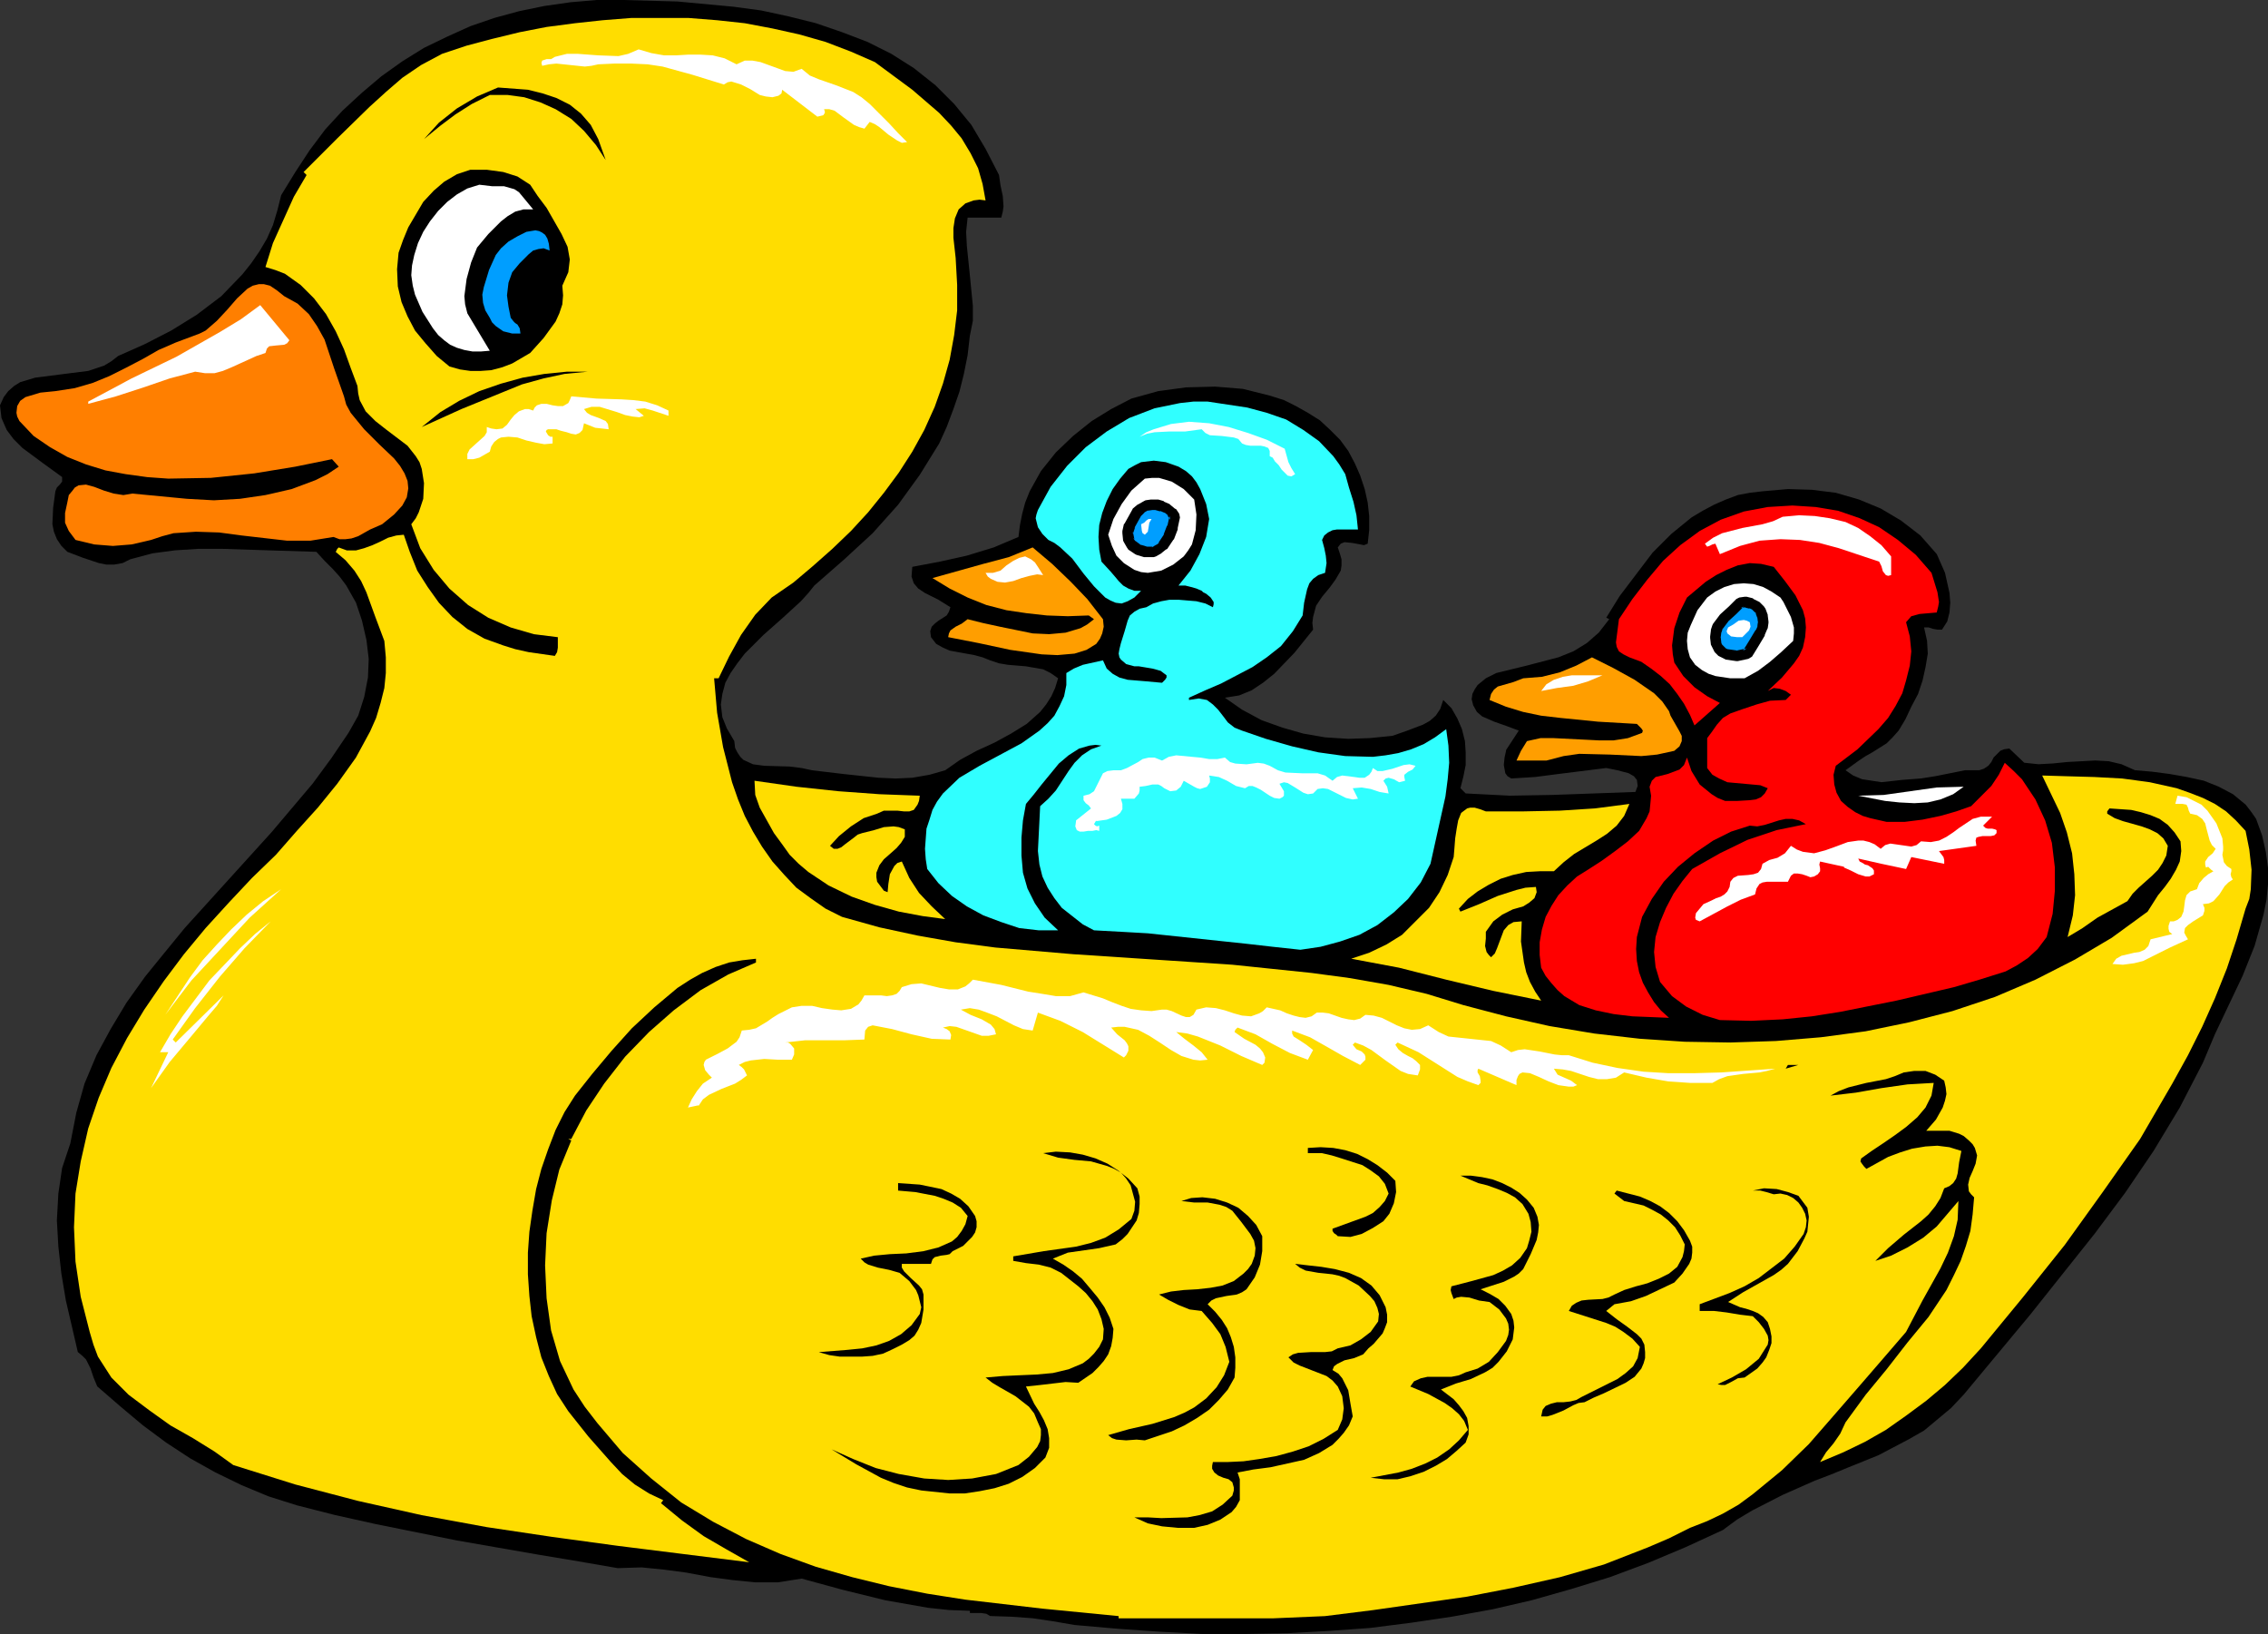 <?xml version="1.0" encoding="UTF-8" standalone="no"?>
<svg
   version="1.0"
   width="129.681mm"
   height="93.424mm"
   id="svg45"
   sodipodi:docname="Rubber Duckies.wmf"
   xmlns:inkscape="http://www.inkscape.org/namespaces/inkscape"
   xmlns:sodipodi="http://sodipodi.sourceforge.net/DTD/sodipodi-0.dtd"
   xmlns="http://www.w3.org/2000/svg"
   xmlns:svg="http://www.w3.org/2000/svg">
  <rect width="100%" height="100%" fill="#333333" stroke="none"/>
  <sodipodi:namedview
     id="namedview45"
     pagecolor="#ffffff"
     bordercolor="#000000"
     borderopacity="0.25"
     inkscape:showpageshadow="2"
     inkscape:pageopacity="0.0"
     inkscape:pagecheckerboard="0"
     inkscape:deskcolor="#d1d1d1"
     inkscape:document-units="mm" />
  <defs
     id="defs1">
    <pattern
       id="WMFhbasepattern"
       patternUnits="userSpaceOnUse"
       width="6"
       height="6"
       x="0"
       y="0" />
  </defs>
  <path
     style="fill:#000000;fill-opacity:1;fill-rule:evenodd;stroke:none"
     d="m 215.897,37.815 0.323,2.262 0.485,2.262 0.162,2.262 -0.162,1.131 -0.323,1.293 h -7.272 l -0.323,3.07 0.162,3.07 0.646,6.302 0.646,6.626 v 3.232 l -0.646,3.232 -0.485,4.202 -0.808,4.04 -0.97,3.878 -1.293,3.717 -1.454,3.878 -1.616,3.555 -4.202,6.787 -4.686,6.464 -5.494,6.141 -6.141,5.656 -6.464,5.656 -1.293,1.616 -1.616,1.778 -3.878,3.555 -4.202,3.717 -4.04,4.04 -1.616,2.101 -1.454,2.101 -1.131,2.101 -0.646,2.424 -0.323,2.262 0.323,2.747 0.97,2.424 1.616,2.747 0.162,1.454 0.485,0.97 0.646,0.97 0.646,0.646 2.101,0.97 2.424,0.323 5.494,0.162 2.586,0.323 2.262,0.485 6.787,0.808 7.595,0.808 3.717,0.162 3.555,-0.162 3.717,-0.646 3.394,-0.97 3.232,-2.262 3.555,-1.939 3.878,-1.778 3.555,-1.939 3.394,-2.101 2.909,-2.586 1.293,-1.616 1.131,-1.778 0.808,-1.778 0.646,-2.101 -1.616,-1.131 -1.616,-0.808 -3.717,-0.646 -3.878,-0.323 -1.939,-0.323 -1.939,-0.646 -1.616,-0.646 -1.778,-0.485 -3.555,-0.646 -1.778,-0.323 -1.454,-0.646 -1.454,-0.808 -1.131,-1.454 -0.162,-1.293 0.323,-0.97 0.646,-0.646 0.808,-0.646 1.778,-1.131 0.485,-0.808 0.323,-0.97 -2.586,-1.616 -2.909,-1.454 -1.454,-0.97 -0.97,-1.131 -0.485,-1.454 0.162,-2.101 5.979,-1.131 5.818,-1.293 5.818,-1.778 5.333,-2.262 0.323,-2.586 0.485,-2.424 0.646,-2.424 0.97,-2.424 2.424,-4.363 3.232,-4.04 3.717,-3.555 4.04,-3.232 4.202,-2.586 4.363,-2.262 5.818,-1.616 5.979,-0.808 6.302,-0.162 5.979,0.485 5.818,1.454 3.07,0.97 2.586,1.293 2.586,1.454 2.586,1.616 2.262,2.101 2.101,2.101 1.778,2.424 1.454,2.747 1.131,2.586 0.97,2.909 0.646,2.909 0.323,2.909 v 3.07 l -0.323,2.909 -0.808,0.323 -0.808,-0.162 -1.778,-0.323 -1.616,-0.162 -0.808,0.323 -0.646,0.808 0.485,1.454 0.323,1.131 v 1.293 l -0.162,1.131 -1.131,1.939 -1.293,1.778 -1.616,1.939 -1.293,1.939 -0.646,2.424 -0.162,1.293 0.162,1.454 -4.04,5.01 -4.363,4.525 -2.424,1.939 -2.424,1.616 -2.747,1.131 -3.07,0.485 3.717,2.586 4.202,2.262 4.525,1.616 4.525,1.293 4.686,0.808 5.01,0.323 4.686,-0.162 4.848,-0.485 3.232,-1.131 3.394,-1.293 1.454,-0.808 1.293,-1.131 0.97,-1.454 0.646,-1.939 1.778,1.778 1.293,2.262 0.97,2.262 0.646,2.586 0.162,2.424 v 2.747 l -0.485,2.424 -0.646,2.586 1.131,1.131 9.534,0.485 9.211,-0.162 9.05,-0.323 8.888,-0.323 0.485,-1.293 -0.162,-1.293 -0.646,-0.808 -1.131,-0.646 -2.424,-0.646 -2.424,-0.485 -10.342,1.293 -5.01,0.646 -5.171,0.323 -0.808,-0.485 -0.485,-0.646 -0.323,-1.778 0.162,-1.616 0.323,-1.454 v -0.162 l 2.747,-4.202 -2.586,-0.97 -2.747,-0.97 -2.586,-1.131 -1.131,-0.97 -0.808,-1.454 -0.323,-1.293 0.162,-1.131 0.485,-0.97 0.646,-0.97 1.778,-1.454 2.262,-1.131 6.626,-1.616 6.787,-1.778 3.232,-1.293 2.909,-1.778 2.586,-2.262 2.262,-2.909 -0.646,-0.323 2.909,-4.686 3.555,-4.686 3.555,-4.686 4.04,-4.04 4.363,-3.555 2.424,-1.454 2.424,-1.293 2.586,-1.131 2.586,-0.97 2.586,-0.485 2.747,-0.323 5.494,-0.485 5.171,0.162 5.171,0.646 5.01,1.454 4.686,1.939 4.363,2.586 4.202,3.232 3.555,4.04 1.778,4.04 0.97,4.363 0.162,2.101 -0.162,2.101 -0.485,1.939 -1.131,1.778 h -0.97 l -0.97,-0.162 -0.97,-0.323 h -0.97 l 0.646,2.909 0.162,2.747 -0.485,2.909 -0.646,2.909 -0.97,2.909 -1.454,2.747 -1.293,2.747 -1.454,2.424 -1.293,1.454 -1.293,1.293 -3.07,1.939 -1.454,0.808 -1.454,0.97 -2.909,2.101 1.616,1.131 1.939,0.808 2.101,0.323 2.101,0.323 4.363,-0.485 2.101,-0.162 2.101,-0.162 3.07,-0.485 6.464,-1.293 h 3.07 l 0.97,-0.323 0.97,-0.646 0.646,-0.808 0.485,-0.97 1.454,-1.454 0.808,-0.323 1.131,-0.162 3.232,3.07 3.07,0.323 3.07,-0.162 3.232,-0.323 3.07,-0.162 2.909,-0.162 2.909,0.162 2.747,0.646 2.909,1.293 3.717,0.323 3.717,0.485 3.717,0.646 3.717,0.808 3.232,1.293 3.07,1.616 2.747,2.262 1.131,1.454 1.131,1.616 1.293,3.555 0.808,3.555 0.485,3.555 v 3.394 l -0.323,3.394 -0.646,3.232 -1.939,6.787 -2.586,6.464 -3.07,6.464 -2.909,6.141 -2.586,6.141 -5.01,9.696 -5.656,9.373 -6.141,9.05 -6.626,8.888 -13.898,17.453 -14.382,17.291 -2.747,2.909 -2.909,2.424 -2.909,2.424 -3.394,1.939 -6.464,3.394 -6.787,2.747 -3.555,1.454 -3.394,1.293 -6.949,3.07 -6.626,3.394 -3.232,1.939 -3.07,2.262 -8.08,3.717 -8.08,3.394 -8.242,3.07 -8.403,2.586 -8.565,2.424 -8.403,1.939 -8.888,1.616 -8.726,1.293 -8.888,1.131 -9.05,0.646 -8.888,0.485 -9.211,0.162 h -9.05 l -9.211,-0.485 -9.211,-0.646 -9.211,-0.808 -4.686,-0.808 -4.363,-0.646 -4.363,-0.323 -4.848,-0.162 -0.808,-0.485 -1.131,-0.162 h -2.424 v -0.485 l -4.525,-0.162 -4.525,-0.485 -9.211,-1.616 -9.211,-2.262 -8.888,-2.424 -5.171,0.808 h -4.848 l -4.848,-0.485 -4.848,-0.646 -5.171,-0.97 -4.848,-0.646 -4.848,-0.485 -5.171,0.162 -8.403,-1.454 -8.726,-1.454 -17.614,-3.07 -17.614,-3.555 -8.726,-1.939 -8.242,-2.101 -6.141,-1.939 -5.818,-2.424 -5.656,-2.747 -5.494,-3.07 -5.171,-3.394 -5.01,-3.717 -5.01,-4.202 -4.848,-4.202 -0.808,-1.939 -0.646,-1.939 -0.97,-1.939 -0.808,-0.808 -0.97,-0.808 -2.586,-11.151 -0.97,-5.818 -0.646,-5.818 -0.323,-5.656 0.323,-5.818 0.808,-5.494 1.778,-5.333 1.293,-6.626 1.778,-6.302 2.586,-6.141 3.07,-5.656 3.394,-5.656 4.04,-5.656 4.202,-5.171 4.363,-5.333 9.373,-10.342 9.373,-10.342 8.888,-10.504 4.04,-5.494 3.717,-5.494 2.101,-3.717 1.293,-4.04 0.808,-4.202 0.162,-4.04 -0.485,-4.04 -0.97,-4.202 -1.293,-3.878 -2.101,-3.717 -1.454,-1.939 -1.454,-1.616 -1.778,-1.778 -1.778,-1.939 -10.342,-0.323 -10.019,-0.323 h -5.171 l -5.01,0.323 -4.848,0.646 -4.848,1.293 -1.616,0.808 -1.778,0.323 h -1.778 l -1.616,-0.323 -3.394,-1.131 -3.394,-1.293 -1.293,-1.293 -0.97,-1.454 -0.646,-1.616 -0.323,-1.616 0.162,-3.555 0.485,-3.555 0.323,-0.808 0.646,-0.646 0.485,-0.646 v -0.97 L 9.211,100.031 4.848,96.799 2.909,94.86 1.454,92.921 0.323,90.335 0,87.588 0.808,85.81 1.778,84.518 l 1.293,-1.131 1.293,-0.808 3.232,-0.97 7.595,-0.97 3.878,-0.485 3.394,-1.131 1.616,-0.97 1.454,-1.131 5.818,-2.586 5.656,-2.909 5.494,-3.394 5.333,-4.04 4.525,-4.686 1.939,-2.424 1.778,-2.586 1.616,-2.747 1.293,-2.909 0.97,-3.232 0.808,-3.232 3.07,-5.01 3.07,-4.686 3.394,-4.525 3.717,-4.04 4.202,-3.878 4.202,-3.555 4.525,-3.232 4.686,-2.909 5.01,-2.424 5.01,-2.262 5.171,-1.778 5.333,-1.454 5.494,-1.131 5.656,-0.808 L 128.957,0 h 5.656 l 11.797,0.323 12.12,1.131 5.979,0.808 5.979,1.293 5.818,1.454 5.656,1.939 5.494,2.101 5.171,2.586 4.848,3.07 4.686,3.717 4.04,4.04 3.717,4.525 3.07,5.171 z"
     id="path1" />
  <path
     style="fill:#ffdd00;fill-opacity:1;fill-rule:evenodd;stroke:none"
     d="m 197.152,19.392 5.818,5.01 2.586,2.747 2.262,2.747 1.939,3.232 1.616,3.232 0.97,3.394 0.646,3.555 -1.293,-0.162 -1.293,0.162 -1.778,0.646 -1.454,1.293 -0.808,1.939 -0.323,2.101 v 2.101 l 0.485,4.363 0.323,5.818 v 5.494 l -0.646,5.333 -0.97,5.333 -1.454,5.171 -1.778,5.01 -2.262,5.01 -2.586,4.686 -2.909,4.525 -3.232,4.363 -3.394,4.202 -3.717,4.04 -4.04,3.878 -4.202,3.717 -4.202,3.555 -4.686,3.232 -3.555,3.717 -3.07,4.363 -2.586,4.686 -2.262,4.686 h -0.97 l 0.646,7.434 1.293,7.434 1.939,7.595 1.293,3.717 1.454,3.555 1.778,3.394 1.939,3.232 2.262,3.232 2.586,2.909 2.586,2.747 3.07,2.262 3.232,2.262 3.555,1.778 8.08,2.262 8.242,1.778 8.242,1.454 8.565,1.131 16.968,1.454 34.259,2.262 17.13,1.778 8.403,1.131 8.242,1.454 8.242,1.939 7.918,2.424 9.211,2.424 9.373,2.101 9.696,1.616 9.858,1.131 9.696,0.646 9.858,0.162 9.858,-0.323 9.696,-0.808 9.696,-1.293 9.373,-1.939 9.373,-2.424 9.211,-3.07 8.726,-3.717 8.565,-4.363 7.918,-4.686 7.757,-5.656 2.262,-3.555 1.454,-1.778 1.293,-1.778 1.131,-1.939 0.808,-1.778 0.323,-2.262 -0.162,-2.101 -1.293,-1.939 -1.454,-1.616 -1.778,-1.293 -1.939,-0.808 -2.101,-0.646 -2.101,-0.485 -4.686,-0.323 -0.485,0.646 v 0.485 l 1.616,0.97 1.778,0.646 4.04,1.131 1.778,0.646 1.616,0.808 1.293,1.131 0.97,1.616 -0.323,2.101 -0.808,1.616 -0.97,1.454 -1.293,1.293 -2.909,2.586 -1.293,1.293 -1.131,1.616 -6.464,3.555 -3.232,2.262 -3.232,1.939 1.131,-4.686 0.485,-4.363 -0.162,-4.525 -0.485,-4.525 -1.131,-4.525 -1.454,-4.202 -1.939,-4.04 -1.939,-4.04 5.494,0.162 5.818,0.162 5.979,0.323 5.979,0.808 5.818,1.293 2.747,0.97 2.909,1.131 2.586,1.293 2.424,1.616 2.101,1.939 2.101,2.262 0.808,4.04 0.485,4.363 -0.162,4.202 -0.323,2.101 -0.808,2.101 -1.939,6.626 -2.101,6.302 -2.586,6.464 -2.747,6.141 -3.07,6.141 -3.394,6.141 -6.949,11.959 -8.08,11.474 -8.242,11.474 -9.05,11.312 -9.05,10.989 -3.878,4.202 -3.878,3.717 -4.04,3.394 -4.363,3.232 -4.363,3.07 -4.525,2.586 -4.686,2.262 -5.01,2.101 1.293,-2.101 1.616,-1.939 1.454,-2.101 1.131,-2.424 4.363,-5.979 4.525,-5.494 4.525,-5.818 4.525,-5.494 3.878,-5.818 1.616,-3.232 1.454,-3.07 1.131,-3.232 0.97,-3.232 0.485,-3.555 0.323,-3.717 -0.646,-0.646 -0.485,-0.646 -0.162,-1.454 0.323,-1.454 0.646,-1.454 0.646,-1.616 0.323,-1.778 -0.485,-1.616 -0.485,-0.808 -0.808,-0.808 -1.131,-0.97 -0.97,-0.485 -2.101,-0.646 h -5.01 l 2.101,-2.424 1.454,-2.586 0.485,-1.454 0.323,-1.454 -0.162,-1.454 -0.323,-1.454 -1.939,-1.293 -2.101,-0.808 h -2.424 l -2.262,0.323 -1.939,0.808 -1.939,0.646 -4.202,0.808 -3.878,0.97 -2.101,0.808 -1.778,0.97 5.494,-0.646 5.494,-0.97 5.656,-0.808 5.656,-0.323 -0.485,2.747 -1.293,2.586 -1.778,2.101 -2.424,2.101 -2.424,1.778 -2.586,1.778 -2.424,1.616 -2.262,1.616 -0.162,0.646 0.323,0.485 0.485,0.646 0.485,0.485 4.686,-2.586 2.586,-0.97 2.586,-0.808 2.909,-0.485 2.586,-0.162 2.586,0.323 2.586,0.808 -0.485,2.424 -0.323,2.424 -0.323,1.131 -0.646,0.97 -0.808,0.646 -1.131,0.485 -0.808,2.101 -1.131,1.778 -1.454,1.778 -1.616,1.454 -3.717,2.909 -3.394,2.909 -2.747,2.747 3.394,-1.131 3.555,-1.778 3.394,-2.101 2.909,-2.424 4.686,-5.494 -0.162,4.04 -0.808,3.555 -1.293,3.555 -1.616,3.394 -3.878,6.949 -1.778,3.394 -1.778,3.394 -5.01,5.818 -5.171,5.979 -5.333,6.141 -5.494,6.302 -5.818,5.656 -6.302,5.171 -3.07,2.262 -3.394,1.939 -3.394,1.616 -3.717,1.454 -4.525,2.262 -4.525,1.939 -9.534,3.717 -9.534,2.747 -10.019,2.262 -10.019,1.939 -10.181,1.454 -10.181,1.454 -10.342,1.293 -11.312,0.485 h -33.29 v -0.485 l -8.242,-0.808 -8.242,-0.808 -16.645,-1.939 -8.242,-1.293 -8.242,-1.616 -7.918,-1.939 -7.918,-2.262 -7.595,-2.747 -7.434,-3.232 -7.11,-3.717 -6.949,-4.202 -6.464,-5.171 -6.141,-5.494 -5.494,-6.464 -2.747,-3.555 -2.424,-3.717 -1.454,-3.07 -1.454,-3.07 -1.939,-6.626 -0.97,-6.949 -0.323,-7.11 0.323,-6.949 1.131,-7.11 1.616,-6.626 2.586,-6.302 -0.646,-0.323 h 0.646 l 3.232,-6.141 3.878,-5.818 4.525,-5.818 5.171,-5.333 5.333,-4.686 5.818,-4.363 5.979,-3.394 5.979,-2.586 v -0.808 l -2.909,0.323 -2.909,0.485 -2.909,0.97 -2.909,1.293 -2.586,1.454 -2.747,1.778 -5.01,4.202 -4.848,4.525 -4.363,4.848 -4.202,5.01 -3.717,4.686 -2.262,3.555 -1.939,3.878 -1.616,4.202 -1.454,4.202 -1.131,4.363 -0.808,4.686 -0.646,4.525 -0.323,4.525 v 4.686 l 0.323,4.686 0.485,4.363 0.97,4.525 1.131,4.363 1.616,4.04 1.778,3.878 2.424,3.717 4.363,5.494 4.848,5.494 2.424,2.586 2.747,2.262 3.07,1.939 3.07,1.454 -0.485,0.646 4.525,3.717 4.686,3.394 5.01,2.909 4.848,2.747 -28.442,-3.555 -14.221,-1.939 -14.059,-2.101 -14.059,-2.586 -13.736,-3.07 -13.574,-3.555 -13.413,-4.202 -4.04,-2.909 -4.686,-2.909 -4.848,-2.747 -4.525,-3.232 -4.525,-3.394 -3.717,-3.717 -2.909,-4.525 -0.97,-2.586 -0.808,-2.747 -1.939,-7.595 -1.131,-7.595 -0.323,-7.434 0.323,-7.272 1.131,-6.949 1.616,-7.11 2.262,-6.626 2.747,-6.464 3.394,-6.464 3.717,-6.141 4.202,-6.141 4.363,-5.818 4.686,-5.656 5.01,-5.494 5.01,-5.333 5.171,-5.01 4.525,-5.171 4.525,-5.01 4.202,-5.171 4.04,-5.656 3.07,-5.656 1.293,-2.909 0.97,-3.232 0.808,-3.232 0.323,-3.232 v -3.394 l -0.323,-3.555 -1.939,-5.171 -1.939,-5.333 -1.131,-2.424 -1.454,-2.262 -1.939,-2.262 -2.101,-1.778 0.323,-0.646 0.323,-0.323 1.778,0.646 h 1.939 l 1.778,-0.485 1.778,-0.646 1.778,-0.808 1.616,-0.808 1.778,-0.485 1.616,-0.162 1.293,3.717 1.616,4.04 2.262,3.555 2.424,3.394 2.909,3.07 3.232,2.586 3.717,2.101 4.04,1.454 2.586,0.808 2.909,0.646 5.656,0.808 0.485,-0.808 0.162,-0.97 v -2.262 l -5.171,-0.646 -5.01,-1.454 -4.848,-2.101 -4.363,-2.747 -4.04,-3.555 -3.394,-4.04 -2.909,-4.686 -1.939,-5.171 0.97,-1.293 0.646,-1.293 0.97,-2.909 0.162,-3.394 -0.485,-3.07 -0.485,-1.454 -0.808,-1.293 -1.778,-2.262 -4.686,-3.555 -2.262,-1.778 -2.101,-2.101 -1.293,-2.424 -0.323,-1.454 -0.162,-1.616 -1.454,-3.878 -1.454,-4.04 -1.778,-3.878 -2.101,-3.717 -2.586,-3.394 -2.909,-2.909 -3.394,-2.424 -2.101,-0.808 -2.101,-0.646 1.616,-5.171 2.262,-5.01 2.262,-5.01 2.747,-4.686 -0.646,-0.646 7.272,-7.272 6.949,-6.787 3.555,-3.232 3.555,-3.07 4.04,-2.747 4.525,-2.424 5.333,-1.778 5.494,-1.454 5.979,-1.454 5.818,-1.131 6.141,-0.808 5.979,-0.646 6.141,-0.485 h 12.443 l 6.141,0.485 5.979,0.646 5.979,1.131 5.818,1.293 5.656,1.616 5.494,2.101 5.171,2.262 z"
     id="path2" />
  <path
     style="fill:#ffffff;fill-opacity:1;fill-rule:evenodd;stroke:none"
     d="m 159.176,13.898 1.778,-0.808 h 1.616 l 1.778,0.323 1.778,0.646 3.555,1.293 1.778,0.162 1.778,-0.646 1.778,1.454 1.939,0.808 3.717,1.293 3.717,1.454 1.778,1.131 1.778,1.454 4.202,4.202 1.939,2.101 1.939,1.939 -1.131,0.162 -0.97,-0.485 -1.939,-1.293 -1.939,-1.616 -0.97,-0.646 -1.131,-0.485 -1.131,1.454 -1.131,-0.323 -1.131,-0.485 -2.262,-1.616 -1.939,-1.454 -1.131,-0.323 h -1.131 l 0.162,0.485 v 0.323 l -0.323,0.485 -1.293,0.323 -7.595,-5.818 -0.162,0.808 -0.646,0.485 -1.293,0.323 -1.454,-0.162 -1.293,-0.323 -2.101,-1.293 -1.939,-0.97 -2.101,-0.646 -0.808,0.162 -0.808,0.485 -6.787,-2.101 -6.464,-1.778 -3.232,-0.485 -3.555,-0.162 h -3.555 l -3.555,0.162 -1.454,0.323 -1.454,0.162 -3.07,-0.323 -3.07,-0.323 -1.616,0.162 -1.454,0.323 -0.162,-0.646 0.162,-0.485 0.97,-0.323 h 0.97 l 0.808,-0.485 2.586,-0.646 h 2.424 l 4.363,0.323 4.363,0.162 2.101,-0.485 2.262,-0.97 2.747,0.808 2.747,0.485 h 2.586 l 2.747,-0.162 h 2.424 l 2.747,0.162 2.586,0.646 z"
     id="path3" />
  <path
     style="fill:#000000;fill-opacity:1;fill-rule:evenodd;stroke:none"
     d="m 129.28,30.058 1.616,4.525 -2.101,-3.232 -2.586,-3.07 -2.747,-2.586 -3.394,-2.101 -3.232,-1.454 -3.555,-1.131 -3.555,-0.485 h -3.878 l -3.878,1.939 -3.555,2.262 -3.232,2.424 -3.555,2.909 1.616,-1.778 1.616,-1.778 3.878,-3.07 4.363,-2.586 4.525,-1.939 6.464,0.485 3.232,0.808 2.909,0.97 2.909,1.454 2.424,1.939 2.101,2.424 z"
     id="path4" />
  <path
     style="fill:#000000;fill-opacity:1;fill-rule:evenodd;stroke:none"
     d="m 114.574,39.916 1.616,2.424 1.939,2.586 3.232,5.656 1.293,2.747 0.485,2.747 -0.323,2.747 -0.646,1.454 -0.646,1.454 0.162,2.101 -0.162,1.939 -0.646,1.939 -0.808,1.778 -2.586,3.555 -2.909,3.232 -3.878,2.262 -2.101,0.808 -2.424,0.646 -2.262,0.162 h -2.262 L 99.384,79.831 97.121,79.185 94.374,76.922 91.95,74.175 89.688,71.428 88.072,68.357 86.779,65.287 l -0.808,-3.394 -0.162,-3.717 0.323,-3.555 0.97,-2.747 1.131,-2.747 1.616,-2.747 1.616,-2.747 2.262,-2.424 2.262,-1.939 2.747,-1.616 2.909,-0.97 h 3.555 l 3.555,0.485 3.07,0.97 z"
     id="path5" />
  <path
     style="fill:#ffffff;fill-opacity:1;fill-rule:evenodd;stroke:none"
     d="m 112.958,42.501 2.262,2.747 h -2.101 l -1.778,0.485 -1.616,0.97 -1.454,1.131 -2.747,2.747 -2.424,2.909 -1.293,3.232 -0.97,3.555 -0.485,3.717 0.162,1.778 0.485,1.939 4.848,8.08 -1.939,0.162 h -1.778 l -1.778,-0.323 -1.616,-0.485 -1.454,-0.646 -1.293,-0.97 -1.293,-1.131 -1.131,-1.454 -2.262,-3.555 -1.616,-3.717 -0.485,-1.939 -0.323,-2.262 0.162,-2.101 0.485,-2.262 0.808,-2.586 1.131,-2.424 1.454,-2.262 1.778,-2.262 1.939,-1.939 2.101,-1.616 2.262,-1.293 2.586,-0.808 2.747,0.323 h 2.586 l 2.262,0.646 0.97,0.646 z"
     id="path6" />
  <path
     style="fill:#009eff;fill-opacity:1;fill-rule:evenodd;stroke:none"
     d="m 118.776,54.137 -1.293,-0.485 -1.131,0.162 -1.131,0.323 -0.97,0.808 -1.939,1.939 -1.616,1.939 -0.808,2.262 -0.323,2.747 0.323,2.424 0.485,2.424 0.646,0.808 0.323,0.323 0.485,0.323 0.485,0.808 0.162,1.131 h -1.778 l -1.939,-0.485 -1.616,-1.131 -0.808,-0.808 -0.485,-0.97 -0.97,-1.616 -0.485,-1.616 -0.162,-1.778 0.323,-1.616 1.131,-3.717 1.454,-3.232 1.131,-1.454 1.616,-1.454 1.939,-1.131 1.939,-0.97 1.939,-0.323 0.808,0.162 0.646,0.323 0.646,0.485 0.485,0.808 0.323,1.131 z"
     id="path7" />
  <path
     style="fill:#ff7f00;fill-opacity:1;fill-rule:evenodd;stroke:none"
     d="m 74.336,85.649 0.485,1.778 0.97,1.778 1.454,1.778 1.454,1.778 3.232,3.232 3.232,3.07 1.293,1.616 0.97,1.616 0.646,1.616 0.162,1.616 -0.323,1.939 -0.97,1.778 -1.778,1.939 -2.586,2.101 -2.586,1.131 -2.586,1.454 -1.454,0.485 -1.293,0.162 h -1.293 l -1.293,-0.485 -5.01,0.808 H 62.054 l -9.858,-1.131 -4.848,-0.646 -5.01,-0.162 -4.848,0.323 -2.424,0.646 -2.424,0.808 -4.202,0.97 -4.04,0.323 -4.04,-0.323 -4.04,-0.97 -1.454,-1.939 -0.808,-1.778 v -2.101 l 0.485,-2.262 0.323,-1.616 0.808,-0.97 0.485,-0.646 0.808,-0.485 1.616,-0.162 1.778,0.485 2.101,0.808 2.101,0.646 2.101,0.323 1.939,-0.323 11.797,1.131 5.818,0.323 5.656,-0.323 5.494,-0.808 5.656,-1.293 5.171,-1.939 2.586,-1.293 2.424,-1.616 -1.454,-1.616 -7.918,1.616 -8.888,1.454 -9.373,0.97 -9.211,0.162 -4.525,-0.323 -4.686,-0.646 -4.363,-0.808 -4.202,-1.293 -4.04,-1.616 -3.717,-2.101 -3.555,-2.424 -3.07,-3.232 -0.485,-0.97 -0.162,-0.808 0.162,-1.454 0.646,-1.131 1.131,-0.808 3.232,-0.97 3.232,-0.323 4.202,-0.646 3.878,-1.131 3.555,-1.454 3.555,-1.778 3.717,-1.939 3.394,-1.939 3.717,-1.616 3.878,-1.454 1.293,-0.485 1.293,-0.646 2.424,-2.101 2.262,-2.424 2.101,-2.424 2.262,-2.101 1.131,-0.646 1.293,-0.323 h 1.131 l 1.293,0.323 1.454,0.97 1.616,1.293 2.909,1.616 2.424,2.262 1.778,2.586 1.616,2.909 2.101,6.302 z"
     id="path8" />
  <path
     style="fill:#ffffff;fill-opacity:1;fill-rule:evenodd;stroke:none"
     d="m 62.539,73.529 -0.485,0.646 -0.646,0.323 -1.778,0.162 -1.454,0.162 -0.485,0.485 -0.323,0.97 -1.939,0.646 -3.555,1.616 -1.778,0.808 -1.939,0.808 -1.778,0.485 H 44.278 l -2.101,-0.323 -5.494,1.454 -5.656,1.939 -5.979,1.939 -5.979,1.616 v -0.485 l 9.373,-5.01 9.696,-4.686 9.373,-5.333 4.525,-2.747 4.202,-3.07 z"
     id="path9" />
  <path
     style="fill:#000000;fill-opacity:1;fill-rule:evenodd;stroke:none"
     d="m 127.017,80.316 -5.01,0.485 -4.525,0.97 -4.686,1.293 -4.363,1.778 -8.726,3.555 -8.565,3.878 4.04,-3.232 4.04,-2.424 4.363,-2.101 4.686,-1.616 4.686,-1.293 4.686,-0.808 4.848,-0.485 z"
     id="path10" />
  <path
     style="fill:#ffffff;fill-opacity:1;fill-rule:evenodd;stroke:none"
     d="m 144.47,88.719 v 1.131 l -3.394,-1.131 -1.778,-0.485 -1.939,0.162 1.778,1.454 -0.97,0.323 -1.454,-0.162 -1.616,-0.323 -1.778,-0.646 -3.717,-1.131 h -1.778 l -1.616,0.485 0.646,0.808 0.808,0.485 1.778,0.646 1.454,0.646 0.485,0.646 0.162,1.131 -2.909,-0.323 -2.424,-0.97 -0.323,1.454 -0.646,0.646 -0.808,0.323 -0.97,-0.162 -0.97,-0.323 -1.293,-0.323 -0.97,-0.323 h -0.808 -0.97 l -0.323,0.162 -0.162,0.323 0.485,0.808 0.485,0.323 h 0.485 v 1.454 l -1.778,0.162 -1.778,-0.323 -2.101,-0.485 -1.939,-0.646 -1.939,-0.162 -1.616,0.162 -0.646,0.323 -0.808,0.646 -0.646,0.97 -0.323,1.131 -2.262,1.293 -1.293,0.323 h -1.293 v -1.131 l 0.485,-0.97 3.232,-2.909 0.485,-0.808 v -1.131 l 0.97,0.323 1.131,0.162 1.293,-0.162 0.97,-0.808 0.808,-1.131 0.808,-0.97 0.97,-0.808 1.293,-0.485 h 0.808 l 0.97,0.323 0.323,-0.646 0.485,-0.485 0.97,-0.323 h 1.131 l 1.293,0.323 1.131,0.162 h 1.131 l 1.131,-0.646 0.323,-0.646 0.323,-0.808 5.494,0.485 5.333,0.162 2.586,0.162 2.586,0.323 2.586,0.808 z"
     id="path11" />
  <path
     style="fill:#30ffff;fill-opacity:1;fill-rule:evenodd;stroke:none"
     d="m 290.718,102.455 0.808,2.909 0.97,3.07 0.646,2.909 0.323,3.07 h -4.525 l -0.97,0.162 -0.97,0.485 -0.808,0.646 -0.485,0.97 0.485,1.778 0.323,1.616 0.162,1.616 -0.323,2.101 -1.454,0.485 -1.131,0.808 -0.808,0.97 -0.485,1.293 -0.646,2.909 -0.323,2.747 -2.101,3.394 -2.586,3.232 -3.07,2.424 -3.07,2.101 -6.787,3.555 -3.394,1.454 -3.555,1.616 v 0.485 l 2.101,-0.323 1.778,0.323 1.293,0.97 1.131,1.131 1.131,1.454 0.97,1.293 1.454,1.131 1.616,0.646 5.171,1.778 5.656,1.616 5.656,1.293 5.818,0.808 5.979,0.162 2.747,-0.323 2.747,-0.485 2.747,-0.808 2.747,-1.131 2.424,-1.454 2.424,-1.778 0.485,3.555 0.162,3.717 -0.323,3.555 -0.485,3.717 -1.616,7.272 -1.616,7.272 -2.101,4.04 -2.747,3.555 -3.07,2.909 -3.555,2.747 -3.878,2.101 -4.202,1.454 -4.202,1.131 -4.363,0.646 -5.979,-0.646 -5.656,-0.646 -10.666,-1.131 -10.666,-1.131 -5.656,-0.323 -5.979,-0.323 -2.424,-1.293 -2.262,-1.778 -2.262,-1.778 -1.616,-2.101 -1.454,-2.262 -1.131,-2.424 -0.646,-2.586 -0.323,-2.909 0.485,-9.696 1.778,-1.616 1.616,-1.778 2.747,-4.202 1.293,-1.778 1.616,-1.616 1.939,-1.293 2.262,-0.808 -1.293,-0.162 -1.293,0.162 -2.262,0.646 -2.262,1.454 -2.101,1.778 -3.717,4.525 -1.778,2.262 -1.616,1.939 -0.646,3.555 -0.323,3.717 v 3.878 l 0.323,3.717 0.97,3.394 1.616,3.232 2.101,3.07 2.909,2.747 h -4.202 l -4.202,-0.485 -3.878,-1.293 -3.878,-1.454 -3.555,-1.939 -3.232,-2.262 -2.909,-2.747 -2.424,-3.07 -0.323,-2.101 -0.162,-2.262 0.323,-4.363 0.646,-1.939 0.646,-2.101 0.97,-1.778 1.293,-1.778 3.555,-3.394 4.363,-2.586 4.525,-2.424 4.525,-2.424 3.878,-2.747 1.778,-1.616 1.454,-1.616 1.131,-2.101 0.97,-2.101 0.485,-2.424 v -2.586 l 1.616,-0.97 1.939,-0.808 4.363,-0.97 0.808,1.778 1.293,1.131 1.454,0.808 1.778,0.485 3.878,0.323 3.555,0.323 0.646,-0.646 0.323,-0.485 v -0.485 l -1.293,-0.97 -1.778,-0.485 -1.939,-0.323 -0.97,-0.162 h -0.97 l -1.778,-0.485 -1.131,-0.97 -0.323,-0.485 -0.162,-0.808 0.162,-0.97 0.323,-1.293 0.808,-2.586 0.646,-2.262 0.485,-1.131 0.97,-0.808 1.131,-0.646 1.454,-0.323 1.454,-0.808 1.778,-0.485 1.778,-0.323 h 1.939 l 3.878,0.323 1.939,0.485 1.616,0.808 0.162,-0.646 v -0.485 l -0.646,-0.97 -0.97,-0.808 -0.646,-0.323 -0.323,-0.323 -1.131,-0.485 -1.131,-0.323 -1.293,-0.323 h -1.454 l 2.586,-3.232 1.939,-3.555 1.454,-3.717 0.646,-3.878 -0.646,-3.232 -1.293,-3.232 -0.808,-1.454 -0.97,-1.293 -1.293,-1.131 -1.616,-0.97 -2.747,-0.97 -2.586,-0.323 -2.747,0.323 -1.293,0.646 -1.454,0.808 -1.778,2.101 -1.616,2.262 -1.293,2.586 -0.97,2.586 -0.646,2.586 -0.162,2.586 0.162,2.747 0.485,2.586 1.939,2.101 0.97,1.131 0.808,0.97 0.97,0.97 1.131,0.646 1.293,0.485 h 1.454 l -1.454,1.454 -1.454,0.808 -1.293,0.485 -1.293,-0.162 -1.131,-0.485 -1.131,-0.646 -2.424,-2.424 -2.262,-2.747 -2.424,-3.232 -2.586,-2.424 -1.293,-0.97 -1.293,-0.646 -1.293,-1.293 -0.97,-1.454 -0.485,-1.939 0.162,-0.808 0.323,-0.97 2.747,-5.01 3.555,-4.525 4.04,-4.04 4.525,-3.394 4.848,-2.909 5.494,-2.101 5.494,-1.131 2.909,-0.323 h 3.07 l 8.565,1.293 4.202,1.131 4.202,1.454 3.717,2.262 3.394,2.424 3.07,3.232 1.293,1.778 z"
     id="path12" />
  <path
     style="fill:#ffffff;fill-opacity:1;fill-rule:evenodd;stroke:none"
     d="m 277.628,96.961 0.808,2.909 0.646,1.293 0.808,1.293 -0.808,0.485 -0.808,-0.162 -1.293,-1.293 -0.646,-0.97 -0.808,-0.808 -0.485,-0.808 -0.646,-0.323 v -1.131 l -0.323,-0.646 -0.808,-0.323 -0.808,-0.162 h -2.262 l -0.97,-0.162 -0.808,-0.323 -0.808,-0.97 -0.97,-0.323 -2.586,-0.323 -2.586,-0.162 -0.97,-0.485 -0.808,-0.808 -3.555,0.485 h -3.394 l -3.232,0.162 -1.616,0.323 -1.616,0.646 1.454,-0.97 1.616,-0.646 3.717,-1.131 3.878,-0.485 4.363,0.323 4.202,0.808 4.202,1.293 4.04,1.454 z"
     id="path13" />
  <path
     style="fill:#ffffff;fill-opacity:1;fill-rule:evenodd;stroke:none"
     d="m 258.075,107.95 0.485,3.232 -0.162,3.394 -0.808,3.07 -0.808,1.293 -0.97,1.293 -2.262,1.778 -2.586,1.293 -2.909,0.485 -1.454,-0.162 -1.454,-0.485 -2.262,-1.454 -1.616,-1.616 -0.97,-2.101 -0.808,-2.424 1.131,-3.394 1.778,-3.232 2.101,-2.909 2.909,-2.586 1.616,-0.162 h 1.454 l 2.747,0.808 2.586,1.616 z"
     id="path14" />
  <path
     style="fill:#009eff;fill-opacity:1;fill-rule:evenodd;stroke:none"
     d="m 253.873,111.667 -0.485,2.262 -0.808,2.101 -1.293,1.939 -0.808,0.646 -1.131,0.646 h -1.778 l -1.616,-0.485 -1.454,-0.97 -0.646,-1.131 -0.162,-1.616 0.323,-1.454 1.778,-2.909 0.808,-0.808 1.131,-0.646 1.131,-0.162 h 1.131 l 1.131,0.323 1.131,0.485 0.97,0.808 z"
     id="path15" />
  <path
     style="fill:#000000;fill-opacity:1;fill-rule:evenodd;stroke:none"
     d="m 252.904,112.313 -0.162,-0.808 -0.485,2.262 v -0.323 l -0.808,2.101 0.162,-0.162 -1.293,1.939 0.323,-0.162 -0.808,0.646 0.162,-0.162 -1.131,0.646 0.485,-0.162 h -1.778 0.323 l -1.616,-0.485 0.323,0.162 -1.293,-0.97 0.323,0.485 -0.808,-1.131 0.323,0.323 -0.323,-1.616 v 0.485 l 0.485,-1.454 -0.162,0.162 1.616,-2.909 -0.162,0.323 0.808,-0.808 -0.323,0.162 1.131,-0.646 -0.323,0.162 1.131,-0.162 h -0.162 1.131 -0.323 l 1.131,0.323 -0.162,-0.162 1.131,0.485 -0.162,-0.162 0.97,0.808 -0.323,-0.162 0.646,0.97 1.939,-1.293 -0.646,-0.97 -0.323,-0.162 -0.97,-0.808 -0.162,-0.162 -1.131,-0.485 -0.162,-0.162 -1.131,-0.323 h -0.323 -1.131 -0.162 l -1.131,0.162 -0.323,0.162 -1.131,0.646 -0.323,0.162 -0.97,0.808 -0.162,0.323 -1.616,2.909 -0.162,0.162 -0.323,1.454 v 0.485 l 0.162,1.616 0.162,0.323 0.646,1.131 0.323,0.485 1.454,0.97 0.323,0.162 1.616,0.485 h 0.323 1.778 l 0.485,-0.162 1.131,-0.646 0.162,-0.162 0.808,-0.646 0.323,-0.162 1.293,-1.939 0.162,-0.162 0.808,-2.101 v -0.323 l 0.485,-2.262 -0.162,-0.808 z"
     id="path16" />
  <path
     style="fill:#ff0000;fill-opacity:1;fill-rule:evenodd;stroke:none"
     d="m 417.412,123.787 1.293,4.202 0.323,2.101 -0.162,0.97 -0.323,1.293 -3.717,0.323 -1.778,0.485 -1.131,1.293 0.808,3.07 0.323,3.232 -0.323,3.07 -0.808,3.232 -0.808,2.747 -1.454,2.747 -1.616,2.586 -2.101,2.424 -4.525,4.363 -4.686,3.555 -0.485,1.939 0.162,2.101 0.485,1.778 0.97,1.778 1.454,1.293 1.616,1.131 1.616,0.808 1.616,0.485 3.555,0.808 h 3.878 l 3.878,-0.485 3.878,-0.808 3.394,-0.97 3.232,-1.131 4.363,-4.363 1.616,-2.424 1.293,-2.586 1.939,1.778 1.778,1.778 2.909,4.363 2.101,4.525 1.454,4.848 0.646,5.333 v 5.01 l -0.485,5.01 -1.293,5.01 -1.939,2.586 -2.101,1.939 -2.424,1.616 -2.424,1.293 -5.656,1.778 -5.494,1.616 -12.443,2.909 -12.12,2.424 -6.141,0.97 -6.302,0.646 -6.787,0.323 -6.787,-0.162 -3.717,-1.131 -3.555,-1.778 -3.07,-2.262 -2.586,-3.07 -0.97,-3.232 -0.323,-3.232 0.323,-3.232 0.97,-3.232 1.293,-3.07 1.616,-3.07 1.939,-2.747 2.101,-2.586 5.979,-3.394 5.979,-2.909 6.302,-2.101 6.302,-1.293 -1.454,-0.808 -1.454,-0.323 h -1.454 l -1.454,0.323 -3.07,0.97 -1.616,0.323 -1.616,-0.162 -4.04,1.293 -3.878,1.939 -4.04,2.747 -3.555,2.909 -3.07,3.232 -2.586,3.717 -2.101,3.878 -1.131,4.363 -0.162,2.586 0.162,2.586 0.485,2.424 0.808,2.262 1.131,2.101 1.293,2.101 1.454,1.778 1.778,1.616 -3.878,-0.162 -4.04,-0.162 -4.04,-0.485 -3.878,-0.808 -3.555,-1.131 -3.232,-1.939 -1.454,-1.293 -1.293,-1.454 -1.293,-1.616 -0.97,-1.778 -0.323,-2.747 v -2.747 l 0.485,-2.747 0.808,-2.747 1.293,-2.424 1.454,-2.262 1.939,-2.101 2.101,-1.939 2.586,-1.616 2.747,-1.778 2.909,-2.101 2.747,-2.101 2.424,-2.262 1.616,-2.747 0.646,-1.454 0.162,-1.616 0.162,-1.778 -0.323,-1.939 0.485,-1.293 0.808,-0.808 2.586,-0.646 2.586,-0.97 0.97,-0.97 0.646,-1.616 0.97,2.909 1.778,2.909 2.586,2.101 1.293,0.808 1.616,0.646 h 2.586 l 2.747,-0.162 1.293,-0.162 1.131,-0.485 0.808,-0.808 0.646,-1.131 -1.616,-0.646 -3.555,-0.323 -3.555,-0.323 -1.778,-0.808 -1.454,-0.808 -1.131,-1.454 v -6.464 l 0.97,-1.293 1.131,-1.616 1.293,-1.454 1.616,-0.97 2.747,-0.97 2.909,-0.97 2.909,-0.808 3.394,-0.162 1.131,-1.131 -1.131,-0.808 -1.293,-0.485 -1.293,-0.162 -1.293,0.646 3.07,-2.909 2.586,-3.07 1.131,-1.616 0.808,-1.778 0.485,-2.262 0.162,-2.101 -0.162,-1.939 -0.485,-1.778 -1.616,-3.232 -2.262,-3.07 -2.424,-3.07 -2.747,-0.646 -2.424,-0.162 -2.586,0.485 -2.424,0.97 -2.262,1.131 -2.262,1.454 -4.04,3.394 -1.616,3.232 -1.131,3.394 -0.485,3.717 0.162,1.939 0.323,1.778 1.939,2.909 2.424,2.424 2.747,1.939 2.747,1.454 -5.494,4.848 -0.97,-2.262 -1.293,-2.424 -1.454,-2.101 -1.616,-2.101 -1.939,-1.778 -2.101,-1.616 -2.101,-1.454 -2.586,-0.97 -1.293,-0.646 -0.97,-0.646 -0.485,-0.97 -0.162,-0.97 0.646,-5.01 2.909,-4.363 3.232,-4.202 3.394,-4.04 3.717,-3.394 4.202,-3.07 4.525,-2.424 5.01,-1.778 5.171,-0.97 5.333,-0.323 5.01,0.323 4.848,0.808 4.686,1.616 4.202,1.939 4.04,2.747 3.878,3.232 z"
     id="path17" />
  <path
     style="fill:#ffffff;fill-opacity:1;fill-rule:evenodd;stroke:none"
     d="m 408.686,120.232 v 4.04 l -0.646,0.162 -0.485,-0.162 -0.646,-0.808 -0.323,-1.131 -0.485,-0.97 -8.726,-2.909 -4.202,-1.131 -4.202,-0.646 -4.202,-0.162 -4.525,0.323 -4.202,1.131 -4.363,1.778 -0.97,-2.262 -0.646,0.162 -0.646,0.323 -0.485,0.162 -0.485,-0.646 1.778,-1.293 1.939,-0.97 4.363,-1.131 4.363,-0.808 2.262,-0.646 2.101,-0.97 3.555,-0.323 3.394,0.162 3.232,0.485 3.394,0.808 2.747,1.293 2.586,1.778 2.424,1.939 z"
     id="path18" />
  <path
     style="fill:#ffffff;fill-opacity:1;fill-rule:evenodd;stroke:none"
     d="m 248.864,112.151 -0.485,0.808 -0.323,1.939 -0.646,0.646 -0.485,-0.323 -0.162,-0.485 -0.162,-1.454 0.646,-0.323 0.485,-0.485 0.485,-0.323 z"
     id="path19" />
  <path
     style="fill:#ff9e00;fill-opacity:1;fill-rule:evenodd;stroke:none"
     d="m 223.169,118.292 4.202,3.555 4.04,3.878 3.555,3.717 3.394,4.363 0.162,1.616 -0.323,1.454 -0.485,1.131 -0.808,1.131 -2.101,1.293 -2.586,0.808 -3.717,0.323 -3.394,-0.162 -6.787,-0.97 -6.787,-1.454 -6.626,-1.293 0.162,-0.808 0.323,-0.646 1.131,-0.808 1.293,-0.646 1.293,-0.97 3.232,0.808 3.717,0.808 7.11,1.454 3.555,0.162 3.555,-0.323 3.232,-0.97 1.454,-0.808 1.454,-1.131 -1.131,-0.808 -4.525,0.162 -4.525,-0.162 -4.363,-0.485 -4.363,-0.646 -4.363,-1.131 -4.04,-1.616 -3.878,-1.939 -3.717,-2.262 10.989,-3.07 5.494,-1.454 z"
     id="path20" />
  <path
     style="fill:#ffffff;fill-opacity:1;fill-rule:evenodd;stroke:none"
     d="m 225.432,124.272 -1.293,-0.162 -1.616,0.323 -1.778,0.485 -1.778,0.646 -1.778,0.323 -1.616,-0.162 -1.454,-0.646 -0.646,-0.485 -0.485,-0.808 h 1.616 l 1.616,-0.485 1.293,-1.131 1.454,-0.97 1.293,-0.646 1.293,-0.323 1.293,0.646 0.808,0.646 0.646,0.97 z"
     id="path21" />
  <path
     style="fill:#ffffff;fill-opacity:1;fill-rule:evenodd;stroke:none"
     d="m 384.769,129.12 0.646,0.97 0.485,0.97 1.131,2.262 0.646,2.262 v 1.293 l -0.162,1.616 -2.586,2.424 -2.424,2.101 -2.586,1.939 -2.909,1.616 h -3.07 l -3.232,-0.485 -1.454,-0.485 -1.454,-0.808 -1.454,-1.131 -1.131,-1.616 -0.485,-1.778 -0.162,-1.778 0.162,-1.778 0.646,-1.616 1.454,-3.232 2.101,-2.747 1.778,-1.293 1.939,-0.97 2.101,-0.646 2.101,-0.162 2.101,0.162 2.101,0.646 1.778,0.97 z"
     id="path22" />
  <path
     style="fill:#009eff;fill-opacity:1;fill-rule:evenodd;stroke:none"
     d="m 380.406,131.867 0.485,1.293 0.162,1.293 -0.162,1.131 -0.485,1.131 -1.454,2.424 -1.293,2.101 -2.262,0.485 -2.262,-0.323 -0.97,-0.485 -0.808,-0.808 -0.485,-0.97 -0.162,-1.454 0.162,-1.293 0.323,-0.97 1.454,-1.939 1.778,-1.616 1.616,-1.616 1.131,-0.162 1.293,0.323 0.97,0.485 z"
     id="path23" />
  <path
     style="fill:#000000;fill-opacity:1;fill-rule:evenodd;stroke:none"
     d="m 379.598,132.675 -0.323,-0.485 0.485,1.293 v -0.162 l 0.162,1.293 v -0.323 l -0.162,1.131 0.162,-0.323 -0.485,1.131 v -0.162 l -1.454,2.424 -1.293,2.101 0.808,-0.485 -2.262,0.485 h 0.323 l -2.262,-0.323 0.323,0.162 -0.97,-0.485 0.323,0.162 -0.808,-0.808 0.162,0.323 -0.485,-0.97 0.162,0.323 -0.162,-1.454 v 0.323 l 0.162,-1.293 v 0.162 l 0.323,-0.97 -0.162,0.323 1.454,-1.939 -0.162,0.162 1.778,-1.616 1.616,-1.616 -0.646,0.323 1.131,-0.162 h -0.485 l 1.293,0.323 -0.162,-0.162 0.97,0.485 -0.323,-0.162 0.97,0.97 1.616,-1.616 -0.97,-0.97 -0.323,-0.162 -0.97,-0.485 -0.162,-0.162 -1.293,-0.323 h -0.485 l -1.131,0.162 -0.646,0.323 -1.616,1.616 -1.778,1.616 -0.162,0.162 -1.454,1.939 -0.162,0.323 -0.323,0.97 v 0.162 l -0.162,1.293 v 0.323 l 0.162,1.454 0.162,0.323 0.485,0.97 0.162,0.323 0.808,0.808 0.323,0.162 0.97,0.485 0.323,0.162 2.262,0.323 h 0.323 l 2.262,-0.485 0.808,-0.485 1.293,-2.101 1.454,-2.424 v -0.162 l 0.485,-1.131 0.162,-0.323 0.162,-1.131 v -0.323 l -0.162,-1.293 v -0.162 l -0.485,-1.293 -0.323,-0.485 z"
     id="path24" />
  <path
     style="fill:#ffffff;fill-opacity:1;fill-rule:evenodd;stroke:none"
     d="m 378.144,134.452 0.162,0.97 -0.323,0.808 -1.454,1.454 h -1.131 l -1.293,-0.162 -0.808,-0.646 -0.162,-0.485 0.323,-0.808 1.131,-0.646 1.131,-0.808 1.131,-0.162 0.646,0.162 z"
     id="path25" />
  <path
     style="fill:#ff9e00;fill-opacity:1;fill-rule:evenodd;stroke:none"
     d="m 360.691,153.683 0.323,0.97 0.646,1.131 1.293,2.262 0.485,0.97 v 1.131 l -0.485,1.131 -1.131,0.97 -3.717,0.808 -3.394,0.323 -6.787,-0.323 -6.626,-0.162 -3.394,0.485 -3.717,0.97 h -6.464 l 0.97,-2.101 1.293,-2.101 2.909,-0.646 h 2.909 l 6.464,0.323 3.232,0.162 h 3.232 l 3.07,-0.485 3.07,-1.131 0.162,-0.485 -0.323,-0.485 -0.97,-0.97 -8.403,-0.485 -8.08,-0.808 -4.202,-0.485 -3.878,-0.808 -3.717,-1.131 -3.555,-1.454 0.323,-1.293 0.646,-0.97 0.808,-0.646 1.131,-0.323 2.262,-0.646 2.101,-0.808 4.04,-0.323 3.878,-0.97 3.555,-1.454 3.394,-1.778 4.525,2.262 4.686,2.586 4.202,2.909 1.778,1.778 z"
     id="path26" />
  <path
     style="fill:#ffffff;fill-opacity:1;fill-rule:evenodd;stroke:none"
     d="m 346.308,145.926 -3.07,1.293 -3.232,0.97 -3.555,0.485 -3.394,0.646 1.131,-1.454 1.616,-0.97 1.939,-0.646 1.939,-0.323 z"
     id="path27" />
  <path
     style="fill:#ffffff;fill-opacity:1;fill-rule:evenodd;stroke:none"
     d="m 274.396,165.48 1.778,0.97 1.616,0.485 3.555,0.162 h 3.394 l 1.616,0.485 1.616,1.131 0.97,-0.808 1.131,-0.323 2.586,0.323 1.131,0.162 h 1.131 l 0.97,-0.646 0.485,-0.646 0.323,-0.808 0.97,0.646 h 1.131 l 2.101,-0.485 2.424,-0.808 1.293,-0.162 1.293,0.323 -0.646,0.808 -0.97,0.485 -0.808,0.646 v 0.485 l 0.162,0.808 -1.293,0.323 -1.131,-0.646 -1.131,-0.323 -0.646,0.162 -0.485,0.485 0.808,1.293 0.323,1.454 -1.939,-0.323 -1.939,-0.646 -1.939,-0.323 -1.939,0.162 1.131,2.262 -1.131,0.162 -1.454,-0.323 -2.586,-1.293 -1.293,-0.646 -1.131,-0.162 -1.131,0.162 -0.97,0.97 -1.131,0.162 -0.97,-0.323 -1.778,-1.131 -1.616,-0.97 -0.808,-0.162 -0.97,0.323 0.97,1.616 v 0.97 l -0.323,0.323 -0.646,0.323 -1.131,-0.162 -0.97,-0.485 -1.939,-1.293 -0.97,-0.485 -0.808,-0.323 h -0.808 l -0.808,0.485 -1.939,-0.485 -1.939,-1.131 -1.778,-0.808 -2.101,-0.323 0.162,0.646 v 0.808 l -0.646,0.97 -1.454,0.485 -0.646,-0.162 -0.646,-0.323 -2.262,-1.293 -0.646,1.293 -0.97,0.808 -1.293,0.162 -1.293,-0.646 -0.646,-0.485 -0.646,-0.323 h -1.293 l -1.454,0.323 -1.293,0.162 v 0.808 l -0.162,0.646 -0.97,1.131 h -2.909 l 0.323,1.131 v 1.131 l -0.485,0.808 -0.808,0.646 -2.101,0.808 -2.262,0.323 v -0.162 l -0.485,0.808 0.323,0.323 0.323,0.162 0.485,-0.162 v 1.131 l -0.646,-0.162 -0.808,0.162 h -0.97 l -0.97,0.162 h -0.808 l -0.646,-0.323 -0.323,-0.808 0.162,-1.131 v -0.162 l 3.232,-2.586 -0.485,-0.646 -0.646,-0.485 -0.485,-0.646 v -0.97 l 1.293,-0.323 0.97,-0.646 0.97,-1.939 0.97,-1.939 0.97,-0.485 1.293,-0.162 h 1.616 l 1.293,-0.485 2.424,-1.293 0.97,-0.646 1.293,-0.323 h 1.293 l 1.616,0.646 1.454,-0.808 1.616,-0.323 3.394,0.323 1.778,0.162 1.939,0.323 h 1.778 l 1.616,-0.323 1.131,0.97 1.131,0.323 2.424,0.162 2.424,-0.323 1.293,0.162 z"
     id="path28" />
  <path
     style="fill:#ffdd00;fill-opacity:1;fill-rule:evenodd;stroke:none"
     d="m 198.768,171.944 -0.162,1.131 -0.323,0.808 -0.808,1.131 -0.97,0.323 h -1.131 l -1.454,-0.162 h -2.909 l -1.454,0.646 -2.909,0.97 -2.747,1.778 -2.586,2.101 -1.939,2.101 0.808,0.646 h 0.808 l 0.808,-0.323 0.808,-0.646 1.939,-1.454 0.808,-0.646 0.97,-0.323 2.586,-0.646 2.101,-0.646 2.101,-0.162 1.131,0.162 1.293,0.485 v 1.616 l -0.808,1.293 -0.97,1.131 -1.454,1.293 -1.293,1.131 -0.97,1.293 -0.646,1.616 v 0.97 l 0.162,0.97 0.97,1.293 0.485,0.646 0.808,0.323 0.162,-1.778 0.323,-2.101 0.97,-1.778 0.646,-0.646 0.97,-0.323 1.616,3.555 2.101,3.232 2.747,2.909 2.909,2.747 -4.848,-0.646 -5.171,-0.97 -5.171,-1.454 -5.01,-1.778 -5.01,-2.424 -4.363,-2.909 -2.101,-1.778 -1.939,-1.939 -1.616,-2.262 -1.778,-2.424 -3.07,-5.494 -0.97,-2.747 -0.162,-3.07 9.05,1.293 9.05,0.97 8.888,0.646 z"
     id="path29" />
  <path
     style="fill:#ffffff;fill-opacity:1;fill-rule:evenodd;stroke:none"
     d="m 424.361,170.005 -2.262,1.616 -2.747,1.131 -2.747,0.646 -2.909,0.162 -3.232,-0.162 -3.07,-0.323 -5.818,-1.131 5.494,-0.162 11.474,-1.616 z"
     id="path30" />
  <path
     style="fill:#ffffff;fill-opacity:1;fill-rule:evenodd;stroke:none"
     d="m 480.275,181.155 0.162,1.778 v 0.808 l -0.162,0.97 0.323,1.616 0.646,0.808 0.97,0.646 v 0.485 l -0.162,0.646 0.162,0.646 0.323,0.485 -0.97,0.646 -0.808,0.808 -1.131,1.778 -1.293,1.454 -0.97,0.485 -1.293,0.162 0.323,0.808 v 0.646 l -0.323,0.97 -2.101,1.293 -1.131,0.808 -0.646,0.646 -0.162,0.97 0.323,0.646 0.485,0.808 -3.878,1.778 -3.878,1.939 -1.939,0.97 -1.939,0.485 -2.424,0.323 -2.262,-0.162 0.808,-1.131 1.131,-0.646 2.747,-0.646 1.131,-0.162 1.131,-0.485 0.808,-0.808 0.485,-1.454 4.686,-1.131 -0.646,-0.485 -0.162,-0.646 v -0.646 l 0.323,-0.97 h 0.808 l 0.808,-0.323 0.808,-0.646 0.485,-1.131 0.162,-1.131 0.162,-1.293 0.323,-1.131 0.808,-0.808 1.454,-0.485 0.485,-1.293 0.97,-1.131 0.97,-0.808 1.131,-0.646 -0.485,-0.323 -0.646,-0.646 -0.485,0.162 -0.162,-0.646 v -0.646 l 0.646,-0.97 0.97,-0.808 0.646,-0.97 -0.808,-0.808 -0.485,-0.97 -0.646,-2.424 -0.323,-1.293 -0.646,-0.97 -1.131,-0.808 -1.454,-0.323 -0.323,-0.646 -0.162,-0.646 -0.323,-0.646 -0.808,-0.162 h -1.616 l 0.485,-1.778 1.939,0.323 1.616,0.808 1.616,0.808 1.293,1.293 1.939,2.747 z"
     id="path31" />
  <path
     style="fill:#ffdd00;fill-opacity:1;fill-rule:evenodd;stroke:none"
     d="m 352.126,173.722 -1.131,2.586 -1.616,2.101 -2.101,1.778 -2.262,1.454 -2.424,1.454 -2.424,1.454 -2.262,1.778 -2.101,1.939 h -3.07 l -2.909,0.162 -2.909,0.646 -2.586,0.808 -2.586,1.293 -2.424,1.454 -2.101,1.616 -1.939,2.101 0.323,0.646 4.04,-1.616 4.04,-1.778 4.04,-1.293 1.939,-0.485 2.262,-0.162 0.162,1.131 -0.485,1.293 -1.131,0.97 -1.293,0.808 -2.262,0.646 -2.262,1.131 -1.939,1.454 -1.616,2.262 v 1.454 l -0.162,1.616 0.323,1.293 0.485,0.646 0.485,0.485 0.808,-0.808 0.485,-1.131 0.97,-2.586 0.485,-1.293 0.97,-1.131 1.131,-0.646 1.778,-0.162 -0.162,4.363 0.646,4.525 0.485,2.101 0.808,2.101 1.131,2.101 1.293,1.939 -10.342,-2.101 -10.181,-2.424 -10.181,-2.586 -10.342,-1.939 3.878,-1.293 3.717,-1.778 3.394,-2.101 2.909,-2.909 2.909,-2.909 2.262,-3.394 1.778,-3.717 1.293,-3.878 0.162,-1.939 0.162,-2.101 0.323,-2.101 0.323,-1.778 0.646,-1.616 1.293,-0.97 0.646,-0.162 h 0.97 l 1.131,0.323 1.293,0.485 h 8.08 l 7.918,-0.162 7.595,-0.485 z"
     id="path32" />
  <path
     style="fill:#ffffff;fill-opacity:1;fill-rule:evenodd;stroke:none"
     d="m 428.563,178.408 0.485,0.485 0.485,0.162 h 0.97 l 0.646,0.162 0.323,0.162 v 0.646 l -0.485,0.485 -0.808,0.162 h -1.778 l -0.808,0.162 -0.485,0.162 -0.162,0.646 0.162,1.131 -8.08,1.131 0.97,1.293 0.162,0.646 v 0.808 l -7.11,-1.454 -1.131,2.586 -5.333,-1.131 -5.01,-1.131 0.323,0.646 0.646,0.323 0.485,0.323 0.646,0.162 0.97,0.646 0.323,0.485 v 0.808 l -0.97,0.485 h -0.808 l -1.616,-0.485 -1.616,-0.808 -1.454,-0.646 v -0.162 l -5.171,-1.131 -0.162,0.646 0.162,0.808 v 0.646 l -0.485,0.646 -0.808,0.485 -0.808,0.162 -0.808,-0.323 -0.97,-0.323 -0.97,-0.162 h -0.808 l -0.646,0.485 -0.646,1.293 h -4.525 l -0.97,0.162 -0.646,0.323 -0.646,0.97 -0.323,1.293 -3.07,1.131 -2.909,1.454 -5.979,3.232 -0.808,-0.323 -0.162,-0.485 0.162,-0.97 0.808,-0.97 0.808,-0.97 1.778,-0.808 0.97,-0.485 0.97,-0.323 0.808,-0.485 0.646,-0.646 0.485,-0.97 0.162,-1.131 0.646,-0.808 0.97,-0.485 2.262,-0.162 1.131,-0.162 0.97,-0.323 0.646,-0.808 0.323,-1.131 1.454,-0.808 1.778,-0.485 1.616,-0.97 1.293,-1.616 1.293,0.808 1.293,0.485 2.424,0.323 2.424,-0.646 2.262,-0.808 2.586,-0.97 2.262,-0.323 h 1.131 l 1.293,0.323 1.131,0.485 1.293,0.97 0.97,-0.808 1.131,-0.323 4.525,0.646 1.131,-0.323 0.97,-0.808 2.101,0.162 1.778,-0.323 1.616,-0.808 1.454,-0.97 1.293,-0.97 2.909,-1.939 1.778,-0.485 h 2.424 z"
     id="path33" />
  <path
     style="fill:#ffffff;fill-opacity:1;fill-rule:evenodd;stroke:none"
     d="m 35.714,219.293 5.333,-8.08 2.747,-3.717 3.07,-3.394 3.07,-3.232 3.394,-3.232 3.555,-2.909 3.878,-2.586 -6.787,6.141 -6.302,6.787 -6.302,6.787 z"
     id="path34" />
  <path
     style="fill:#ffffff;fill-opacity:1;fill-rule:evenodd;stroke:none"
     d="m 37.33,224.626 0.646,0.646 10.342,-10.181 -1.454,2.262 -1.939,2.262 -4.04,4.848 -4.202,5.01 -4.04,5.656 3.717,-7.757 h -1.778 l 2.262,-3.878 2.586,-3.878 5.818,-7.757 3.394,-3.555 3.232,-3.394 3.232,-3.07 3.394,-2.747 -5.656,5.818 -5.333,6.141 -5.333,6.787 z"
     id="path35" />
  <path
     style="fill:#ffffff;fill-opacity:1;fill-rule:evenodd;stroke:none"
     d="m 234.158,214.445 2.101,0.646 2.101,0.646 1.939,0.808 2.101,0.808 1.939,0.646 2.262,0.323 2.262,0.162 2.262,-0.323 h 0.97 l 1.131,0.323 2.101,0.97 0.97,0.323 h 0.808 l 0.808,-0.485 0.646,-1.131 2.101,-0.485 2.101,0.162 1.939,0.485 1.939,0.646 1.778,0.485 1.939,0.162 1.778,-0.646 0.808,-0.485 0.808,-0.808 2.909,0.646 1.454,0.646 1.454,0.485 1.293,0.323 1.293,0.162 1.293,-0.323 1.131,-0.808 h 1.293 l 1.293,0.162 2.747,0.97 1.454,0.323 1.293,0.162 1.293,-0.323 1.131,-0.808 1.778,0.162 1.778,0.485 3.232,1.616 1.616,0.646 1.616,0.323 1.778,-0.162 1.778,-0.808 2.262,1.454 2.101,0.97 9.211,0.97 2.101,0.97 2.262,1.454 1.454,-0.485 1.454,-0.162 3.232,0.485 3.232,0.646 1.616,0.162 h 1.454 l 5.171,1.616 5.333,1.131 5.656,0.808 5.333,0.323 h 5.656 l 5.818,-0.162 11.635,-0.808 -1.778,0.485 -1.616,0.323 -3.555,0.323 -3.394,0.485 -1.778,0.646 -1.454,0.808 h -4.848 l -4.686,-0.323 -4.686,-0.808 -4.848,-1.131 -1.778,1.131 -1.939,0.323 h -1.939 l -1.939,-0.485 -3.878,-1.293 -1.778,-0.323 -1.939,-0.162 0.808,1.293 1.454,0.646 1.454,0.646 1.293,0.97 -0.808,0.323 h -0.97 l -2.262,-0.323 -2.101,-0.808 -2.101,-0.97 -1.939,-0.808 -1.616,-0.162 -0.646,0.323 -0.323,0.485 -0.323,0.808 v 1.131 l -8.242,-3.555 -0.162,0.323 v 0.485 l 0.485,0.808 0.162,0.97 v 0.485 l -0.485,0.485 -2.262,-0.808 -2.262,-0.97 -8.403,-5.333 -4.525,-2.101 -0.485,0.485 0.646,0.97 0.97,0.808 1.131,0.646 0.97,0.485 0.808,0.646 0.808,0.808 v 0.97 l -0.485,1.293 -2.101,-0.323 -1.616,-0.646 -3.232,-2.262 -3.07,-2.262 -1.778,-0.97 -1.778,-0.646 -0.485,0.485 0.808,0.97 1.131,0.485 0.646,0.646 0.162,0.485 v 0.646 l -1.131,1.131 -3.717,-1.939 -3.394,-1.939 -3.717,-2.101 -3.878,-1.454 v 0.646 l 0.323,0.646 1.293,0.808 1.454,0.97 1.454,1.131 -1.131,2.101 -3.878,-1.454 -3.717,-1.939 -3.717,-2.101 -3.878,-1.454 -0.485,0.485 -0.162,0.485 2.101,1.454 2.424,1.293 0.97,0.808 0.646,0.808 0.485,1.131 -0.162,1.131 -0.485,0.485 -4.525,-1.939 -4.525,-2.262 -4.848,-1.939 -2.262,-0.646 -2.424,-0.323 1.778,1.454 1.939,1.454 1.778,1.454 1.293,1.616 -1.616,0.162 -1.454,-0.162 -2.586,-0.808 -2.262,-1.293 -2.424,-1.616 -2.262,-1.454 -2.424,-1.293 -2.909,-0.646 h -1.454 l -1.454,0.162 1.293,1.454 1.616,1.293 0.485,0.646 0.323,0.646 v 0.97 l -0.485,0.97 -0.485,0.485 -8.888,-5.494 -4.848,-2.424 -4.848,-1.778 -1.131,3.878 -2.101,-0.323 -1.939,-0.808 -3.717,-1.939 -2.101,-0.808 -1.778,-0.646 -1.939,-0.323 -1.939,0.323 2.101,1.131 2.424,0.97 1.939,1.131 0.808,0.97 0.323,1.131 -1.616,0.323 h -1.454 l -5.494,-1.939 -1.454,-0.162 -1.454,0.323 0.808,0.323 0.646,0.485 0.323,0.808 -0.162,0.97 -4.04,-0.162 -4.363,-0.97 -4.202,-1.131 -4.202,-0.808 -0.97,0.323 -0.646,0.808 -0.162,1.939 -4.363,0.162 H 174.043 l -4.363,0.485 h 0.646 l 0.485,0.323 0.808,0.97 v 1.293 l -0.485,1.131 h -3.07 l -2.909,-0.162 -2.909,0.323 -1.293,0.323 -1.293,0.646 0.646,0.485 0.485,0.485 0.646,1.293 -1.293,0.97 -1.293,0.808 -2.909,1.131 -2.747,1.293 -1.293,0.97 -0.97,1.454 v -0.162 l -2.262,0.485 0.808,-1.778 1.131,-1.778 1.293,-1.616 1.939,-1.293 -0.646,-0.646 -0.808,-0.97 -0.323,-1.131 0.162,-0.646 0.323,-0.485 2.586,-1.293 2.101,-1.131 1.939,-1.454 0.646,-0.97 0.485,-1.454 1.616,-0.162 1.454,-0.323 2.424,-1.454 1.131,-0.808 1.293,-0.808 2.909,-1.454 2.101,-0.323 h 2.262 l 2.101,0.485 2.262,0.323 1.939,0.162 2.101,-0.323 1.616,-0.97 0.646,-0.808 0.646,-1.131 h 3.555 l 1.293,0.162 1.131,-0.162 0.97,-0.323 0.646,-0.646 0.485,-0.808 2.101,-0.646 2.101,-0.162 4.04,0.97 1.939,0.323 h 1.939 l 1.616,-0.646 0.808,-0.646 0.808,-0.808 6.141,1.131 5.818,1.454 3.07,0.485 2.909,0.485 h 3.07 z"
     id="path36" />
  <path
     style="fill:#000000;fill-opacity:1;fill-rule:evenodd;stroke:none"
     d="m 385.9,230.929 0.485,-0.808 h 2.262 z"
     id="path37" />
  <path
     style="fill:#000000;fill-opacity:1;fill-rule:evenodd;stroke:none"
     d="m 301.545,255.169 0.162,2.424 -0.485,2.424 -0.97,2.262 -1.293,1.616 -2.262,1.454 -2.424,1.293 -2.424,0.646 -2.747,-0.162 -0.323,-0.323 -0.485,-0.323 -0.323,-0.485 v -0.485 l 3.555,-1.293 3.555,-1.293 1.616,-0.808 1.454,-1.293 1.131,-1.293 0.808,-1.616 -0.808,-2.101 -1.293,-1.616 -1.778,-1.293 -1.778,-1.131 -4.525,-1.454 -2.101,-0.646 -2.101,-0.485 h -3.07 v -1.131 l 2.747,-0.162 2.747,0.162 2.586,0.485 2.586,0.808 2.262,1.131 2.101,1.293 2.101,1.616 z"
     id="path38" />
  <path
     style="fill:#000000;fill-opacity:1;fill-rule:evenodd;stroke:none"
     d="m 245.793,256.785 0.485,1.778 v 1.616 l -0.162,1.939 -0.485,1.616 -0.97,1.454 -0.97,1.454 -1.131,1.131 -1.454,1.131 -3.555,0.808 -6.787,0.97 -3.232,1.293 2.262,1.293 2.101,1.454 1.939,1.616 1.778,2.101 1.616,1.939 1.454,2.101 1.131,2.262 0.808,2.424 -0.162,1.939 -0.323,1.778 -0.646,1.778 -0.97,1.454 -1.131,1.293 -1.293,1.293 -3.07,2.101 -2.747,-0.162 -2.747,0.323 -2.747,0.323 -3.07,0.323 1.778,3.717 1.131,1.778 0.97,1.778 0.808,1.939 0.323,1.939 v 2.101 l -0.808,2.101 -2.262,2.262 -2.747,1.939 -2.909,1.454 -3.07,0.97 -3.232,0.646 -3.232,0.485 h -3.232 l -3.07,-0.323 -3.07,-0.323 -3.07,-0.646 -2.909,-0.97 -2.747,-1.131 -5.333,-2.909 -5.333,-3.232 4.686,2.101 4.848,1.939 5.01,1.293 5.494,0.97 5.171,0.323 5.171,-0.323 5.171,-0.97 4.848,-1.939 2.262,-1.778 1.778,-2.101 0.646,-1.293 0.162,-1.293 v -1.293 l -0.646,-1.454 -0.808,-1.939 -1.131,-1.454 -2.909,-2.262 -3.394,-1.939 -1.616,-0.97 -1.454,-1.131 3.717,-0.323 3.555,-0.162 3.717,-0.162 3.555,-0.323 3.394,-0.808 3.07,-1.293 1.293,-0.97 1.131,-1.131 1.131,-1.454 0.808,-1.616 0.162,-2.262 -0.485,-2.101 -0.808,-2.101 -1.131,-1.778 -1.454,-1.778 -1.616,-1.454 -3.717,-2.909 -2.262,-1.131 -2.586,-0.646 -2.747,-0.323 -2.747,-0.485 v -0.97 l 6.626,-1.131 6.949,-0.97 3.232,-0.808 3.07,-1.131 2.909,-1.778 2.747,-2.262 0.646,-1.778 0.162,-1.939 -0.485,-1.778 -0.485,-1.778 -0.97,-1.454 -1.131,-1.293 -1.454,-0.808 -1.616,-0.646 -3.394,-0.97 -3.555,-0.323 -3.555,-0.485 -3.232,-0.97 2.747,-0.323 3.07,0.162 2.747,0.485 2.747,0.808 2.586,1.131 2.262,1.454 2.262,1.778 z"
     id="path39" />
  <path
     style="fill:#000000;fill-opacity:1;fill-rule:evenodd;stroke:none"
     d="m 331.441,260.986 0.808,1.939 0.323,1.778 -0.162,1.616 -0.323,1.616 -1.293,3.07 -1.616,3.232 -0.97,0.97 -0.97,0.646 -2.262,1.131 -5.01,1.616 1.939,0.97 1.939,1.131 1.454,1.454 1.293,1.778 0.485,1.454 0.162,1.454 -0.323,2.586 -1.293,2.586 -1.778,2.262 -1.293,1.293 -1.616,0.97 -3.07,1.454 -3.232,0.97 -3.232,1.293 2.747,2.101 1.131,1.293 0.97,1.293 0.808,1.454 0.323,1.778 v 1.778 l -0.646,1.778 -1.939,1.778 -2.101,1.778 -2.424,1.454 -2.586,1.293 -2.909,0.97 -2.747,0.646 h -2.909 l -2.909,-0.323 5.979,-1.131 2.909,-0.808 2.909,-1.131 2.586,-1.293 2.586,-1.778 2.101,-1.939 1.939,-2.262 -0.808,-1.939 -1.131,-1.454 -1.454,-1.293 -1.616,-1.131 -3.555,-1.939 -1.939,-0.808 -1.939,-0.808 0.808,-1.131 1.454,-0.646 1.454,-0.323 h 5.171 l 1.616,-0.323 1.454,-0.646 2.586,-0.808 2.424,-1.454 1.939,-2.101 1.778,-2.424 0.485,-1.293 0.162,-1.131 -0.162,-1.293 -0.485,-1.131 -1.454,-1.939 -2.101,-1.616 -2.262,-0.323 -2.101,-0.646 -1.778,-0.162 -0.97,0.162 -0.646,0.323 -0.485,-1.293 -0.162,-0.646 0.162,-0.808 4.363,-1.131 4.686,-1.293 2.101,-0.97 1.939,-1.131 1.778,-1.616 1.454,-2.101 0.485,-1.616 0.485,-1.939 -0.162,-2.101 -0.485,-1.778 -1.293,-2.101 -1.616,-1.454 -1.778,-0.97 -1.939,-0.808 -2.262,-0.808 -1.939,-0.485 -3.878,-1.616 h 2.262 l 2.424,0.323 2.262,0.485 2.101,0.808 1.939,0.97 1.778,1.131 1.616,1.454 z"
     id="path40" />
  <path
     style="fill:#000000;fill-opacity:1;fill-rule:evenodd;stroke:none"
     d="m 210.726,262.764 0.323,1.131 v 1.293 l -0.323,1.131 -0.646,0.97 -1.939,1.939 -2.262,1.131 -0.646,0.646 -0.646,0.162 -1.293,0.162 -1.293,0.323 -0.485,0.485 -0.323,0.97 h -6.302 v 0.808 l 0.485,0.808 1.454,1.454 1.778,1.616 0.646,0.808 0.323,1.131 v 3.232 l -0.485,2.909 -0.646,1.454 -0.808,1.293 -1.131,0.97 -1.616,0.97 -1.939,0.97 -2.101,0.97 -2.262,0.485 -2.262,0.162 h -4.848 l -2.262,-0.323 -2.262,-0.646 6.141,-0.485 3.232,-0.323 3.07,-0.646 2.747,-0.97 2.586,-1.454 2.262,-1.939 1.778,-2.424 0.323,-1.454 -0.323,-1.293 -0.323,-1.293 -0.485,-1.131 -1.454,-1.939 -2.101,-1.778 -2.262,-0.646 -2.424,-0.485 -2.101,-0.646 -0.808,-0.485 -0.808,-0.808 2.909,-0.646 3.394,-0.323 3.555,-0.162 3.717,-0.485 3.232,-0.808 2.909,-1.293 1.131,-0.97 0.97,-1.293 0.808,-1.454 0.485,-1.778 -1.454,-1.778 -1.778,-1.131 -1.939,-0.808 -1.939,-0.646 -4.202,-0.808 -3.717,-0.323 v -1.616 l 4.686,0.323 4.686,0.97 2.101,0.97 1.939,1.131 1.778,1.616 z"
     id="path41" />
  <path
     style="fill:#000000;fill-opacity:1;fill-rule:evenodd;stroke:none"
     d="m 390.587,260.986 0.323,1.939 -0.323,3.232 -0.646,1.454 -1.454,2.747 -2.101,2.747 -1.454,1.293 -1.616,1.131 -6.626,3.717 -3.232,2.101 2.586,1.131 1.293,0.323 1.454,0.485 1.131,0.485 1.131,0.808 0.97,1.131 0.485,1.454 0.323,1.616 v 1.454 l -0.485,1.454 -0.646,1.616 -0.808,1.131 -1.131,1.293 -2.747,1.939 -1.454,0.162 -1.454,0.808 -1.293,0.646 h -0.808 l -0.808,-0.162 3.07,-1.454 3.07,-1.778 2.747,-2.262 1.939,-3.07 0.162,-0.97 -0.162,-0.97 -0.808,-1.454 -1.131,-1.454 -1.293,-1.293 -2.747,-0.323 -2.909,-0.485 -2.747,-0.323 h -3.07 v -1.454 l 6.464,-2.424 3.232,-1.454 3.07,-1.778 2.747,-2.101 2.747,-2.101 2.262,-2.586 1.939,-2.747 0.485,-1.454 0.162,-1.454 -0.323,-1.454 -0.646,-1.293 -0.808,-1.131 -1.131,-0.97 -1.293,-0.646 -1.454,-0.323 -1.454,0.162 -1.616,-0.485 -1.293,-0.323 h -1.616 l 2.424,-0.485 2.747,0.162 2.424,0.646 2.262,0.808 z"
     id="path42" />
  <path
     style="fill:#000000;fill-opacity:1;fill-rule:evenodd;stroke:none"
     d="m 365.216,268.097 0.485,1.293 v 1.293 l -0.162,1.293 -0.485,1.131 -1.454,2.101 -1.778,1.939 -6.141,2.909 -3.232,1.131 -3.555,0.646 -1.778,1.454 2.262,1.778 2.262,1.616 2.101,1.616 0.97,0.97 0.646,1.293 0.162,1.616 v 1.293 l -0.323,1.131 -0.485,1.131 -1.454,1.778 -1.939,1.293 -4.686,2.262 -2.262,0.97 -1.939,0.97 -1.293,0.162 -1.131,0.485 -2.101,1.131 -2.424,0.97 -1.131,0.323 h -1.293 l 0.323,-1.454 0.646,-0.808 1.131,-0.485 1.293,-0.323 h 1.454 l 1.454,-0.162 1.293,-0.323 1.131,-0.646 3.878,-1.939 3.878,-1.939 1.778,-1.293 1.616,-1.454 0.97,-1.778 0.485,-2.424 -1.616,-1.778 -1.939,-1.454 -1.778,-1.131 -1.939,-0.808 -8.08,-2.586 0.646,-1.131 0.97,-0.646 1.131,-0.485 1.454,-0.162 3.07,-0.162 1.293,-0.323 1.293,-0.646 2.101,-0.97 2.586,-0.808 2.424,-0.646 2.424,-0.97 2.262,-1.131 1.778,-1.454 1.131,-2.101 0.323,-1.293 0.162,-1.454 -0.97,-1.939 -1.131,-1.778 -1.454,-1.454 -1.616,-1.293 -1.778,-0.97 -1.939,-0.97 -4.202,-0.97 -2.101,-1.616 0.485,-0.646 5.01,1.293 2.262,0.97 2.101,1.131 1.939,1.454 1.778,1.778 1.454,1.939 z"
     id="path43" />
  <path
     style="fill:#000000;fill-opacity:1;fill-rule:evenodd;stroke:none"
     d="m 272.78,267.127 v 3.232 l -0.485,2.909 -1.131,2.747 -1.778,2.586 -0.97,0.646 -1.131,0.485 -2.262,0.323 -2.262,0.485 -0.97,0.485 -0.808,0.808 1.616,1.616 1.454,1.778 1.131,1.778 0.808,1.939 0.646,2.101 0.323,2.262 v 2.262 l -0.162,2.101 -1.454,2.586 -1.939,2.262 -2.101,2.101 -2.586,1.778 -2.747,1.616 -2.747,1.293 -5.818,1.939 -1.778,-0.162 -2.262,0.162 -2.101,-0.162 -0.97,-0.323 -0.808,-0.646 4.525,-1.293 5.01,-1.131 4.686,-1.454 2.262,-0.97 2.101,-1.131 2.586,-1.939 2.262,-2.424 1.616,-2.586 1.131,-2.909 -0.808,-3.232 -1.131,-2.747 -1.778,-2.424 -2.262,-2.586 -2.586,-0.323 -2.424,-0.97 -2.262,-1.131 -1.939,-1.131 2.586,-0.646 2.747,-0.323 2.909,-0.162 2.909,-0.323 2.586,-0.485 2.424,-0.97 2.101,-1.616 0.97,-0.97 0.808,-1.131 0.646,-1.778 0.162,-1.616 -0.323,-1.616 -0.808,-1.454 -1.939,-2.586 -1.939,-2.424 -1.293,-0.808 -1.454,-0.485 -2.586,-0.485 h -2.909 l -2.747,-0.323 2.101,-0.646 2.424,-0.162 2.747,0.323 2.586,0.808 2.424,1.131 2.101,1.778 1.778,1.939 z"
     id="path44" />
  <path
     style="fill:#000000;fill-opacity:1;fill-rule:evenodd;stroke:none"
     d="m 299.444,282.479 0.323,1.616 v 1.616 l -0.485,1.293 -0.485,1.131 -1.939,2.262 -1.131,0.97 -1.131,1.293 -1.939,0.808 -2.101,0.485 -1.616,0.808 -0.646,0.485 -0.323,0.808 1.293,0.808 0.808,0.97 0.646,1.293 0.646,1.293 0.485,2.909 0.485,2.747 -0.808,1.939 -1.131,1.616 -1.131,1.293 -1.293,1.293 -2.909,1.778 -3.232,1.454 -7.272,1.616 -3.717,0.485 -3.394,0.646 0.485,1.454 v 4.525 l -0.808,1.454 -0.97,1.131 -2.424,1.616 -2.747,1.131 -2.909,0.646 h -3.555 l -3.394,-0.323 -3.07,-0.646 -2.909,-1.293 h 2.909 l 2.909,0.162 5.656,-0.162 2.586,-0.485 2.747,-0.808 2.262,-1.454 2.101,-1.939 0.323,-1.131 v -0.646 l -0.323,-1.131 -0.808,-0.646 -1.131,-0.323 -1.131,-0.485 -0.808,-0.646 -0.485,-0.808 v -0.646 l 0.162,-0.808 h 3.232 l 3.394,-0.162 3.394,-0.485 3.717,-0.646 3.555,-0.97 3.394,-1.131 3.232,-1.616 3.07,-1.939 0.97,-2.262 0.323,-2.424 -0.323,-2.586 -0.97,-2.101 -1.131,-1.293 -1.293,-0.97 -5.818,-2.262 -1.293,-0.646 -1.131,-1.131 0.97,-0.646 1.131,-0.323 2.747,-0.162 h 3.07 l 1.454,-0.162 1.293,-0.646 2.747,-0.646 2.262,-1.293 2.101,-1.616 1.616,-2.262 0.162,-1.616 -0.323,-1.293 -0.646,-1.454 -0.97,-1.131 -2.424,-2.262 -2.909,-1.616 -1.293,-0.485 -1.454,-0.323 -1.454,-0.162 -1.616,-0.162 -2.747,-0.485 -1.293,-0.646 -0.97,-0.808 2.747,0.323 2.909,0.323 2.909,0.485 3.07,0.808 2.586,1.131 2.262,1.616 1.778,2.101 z"
     id="path45" />
</svg>
